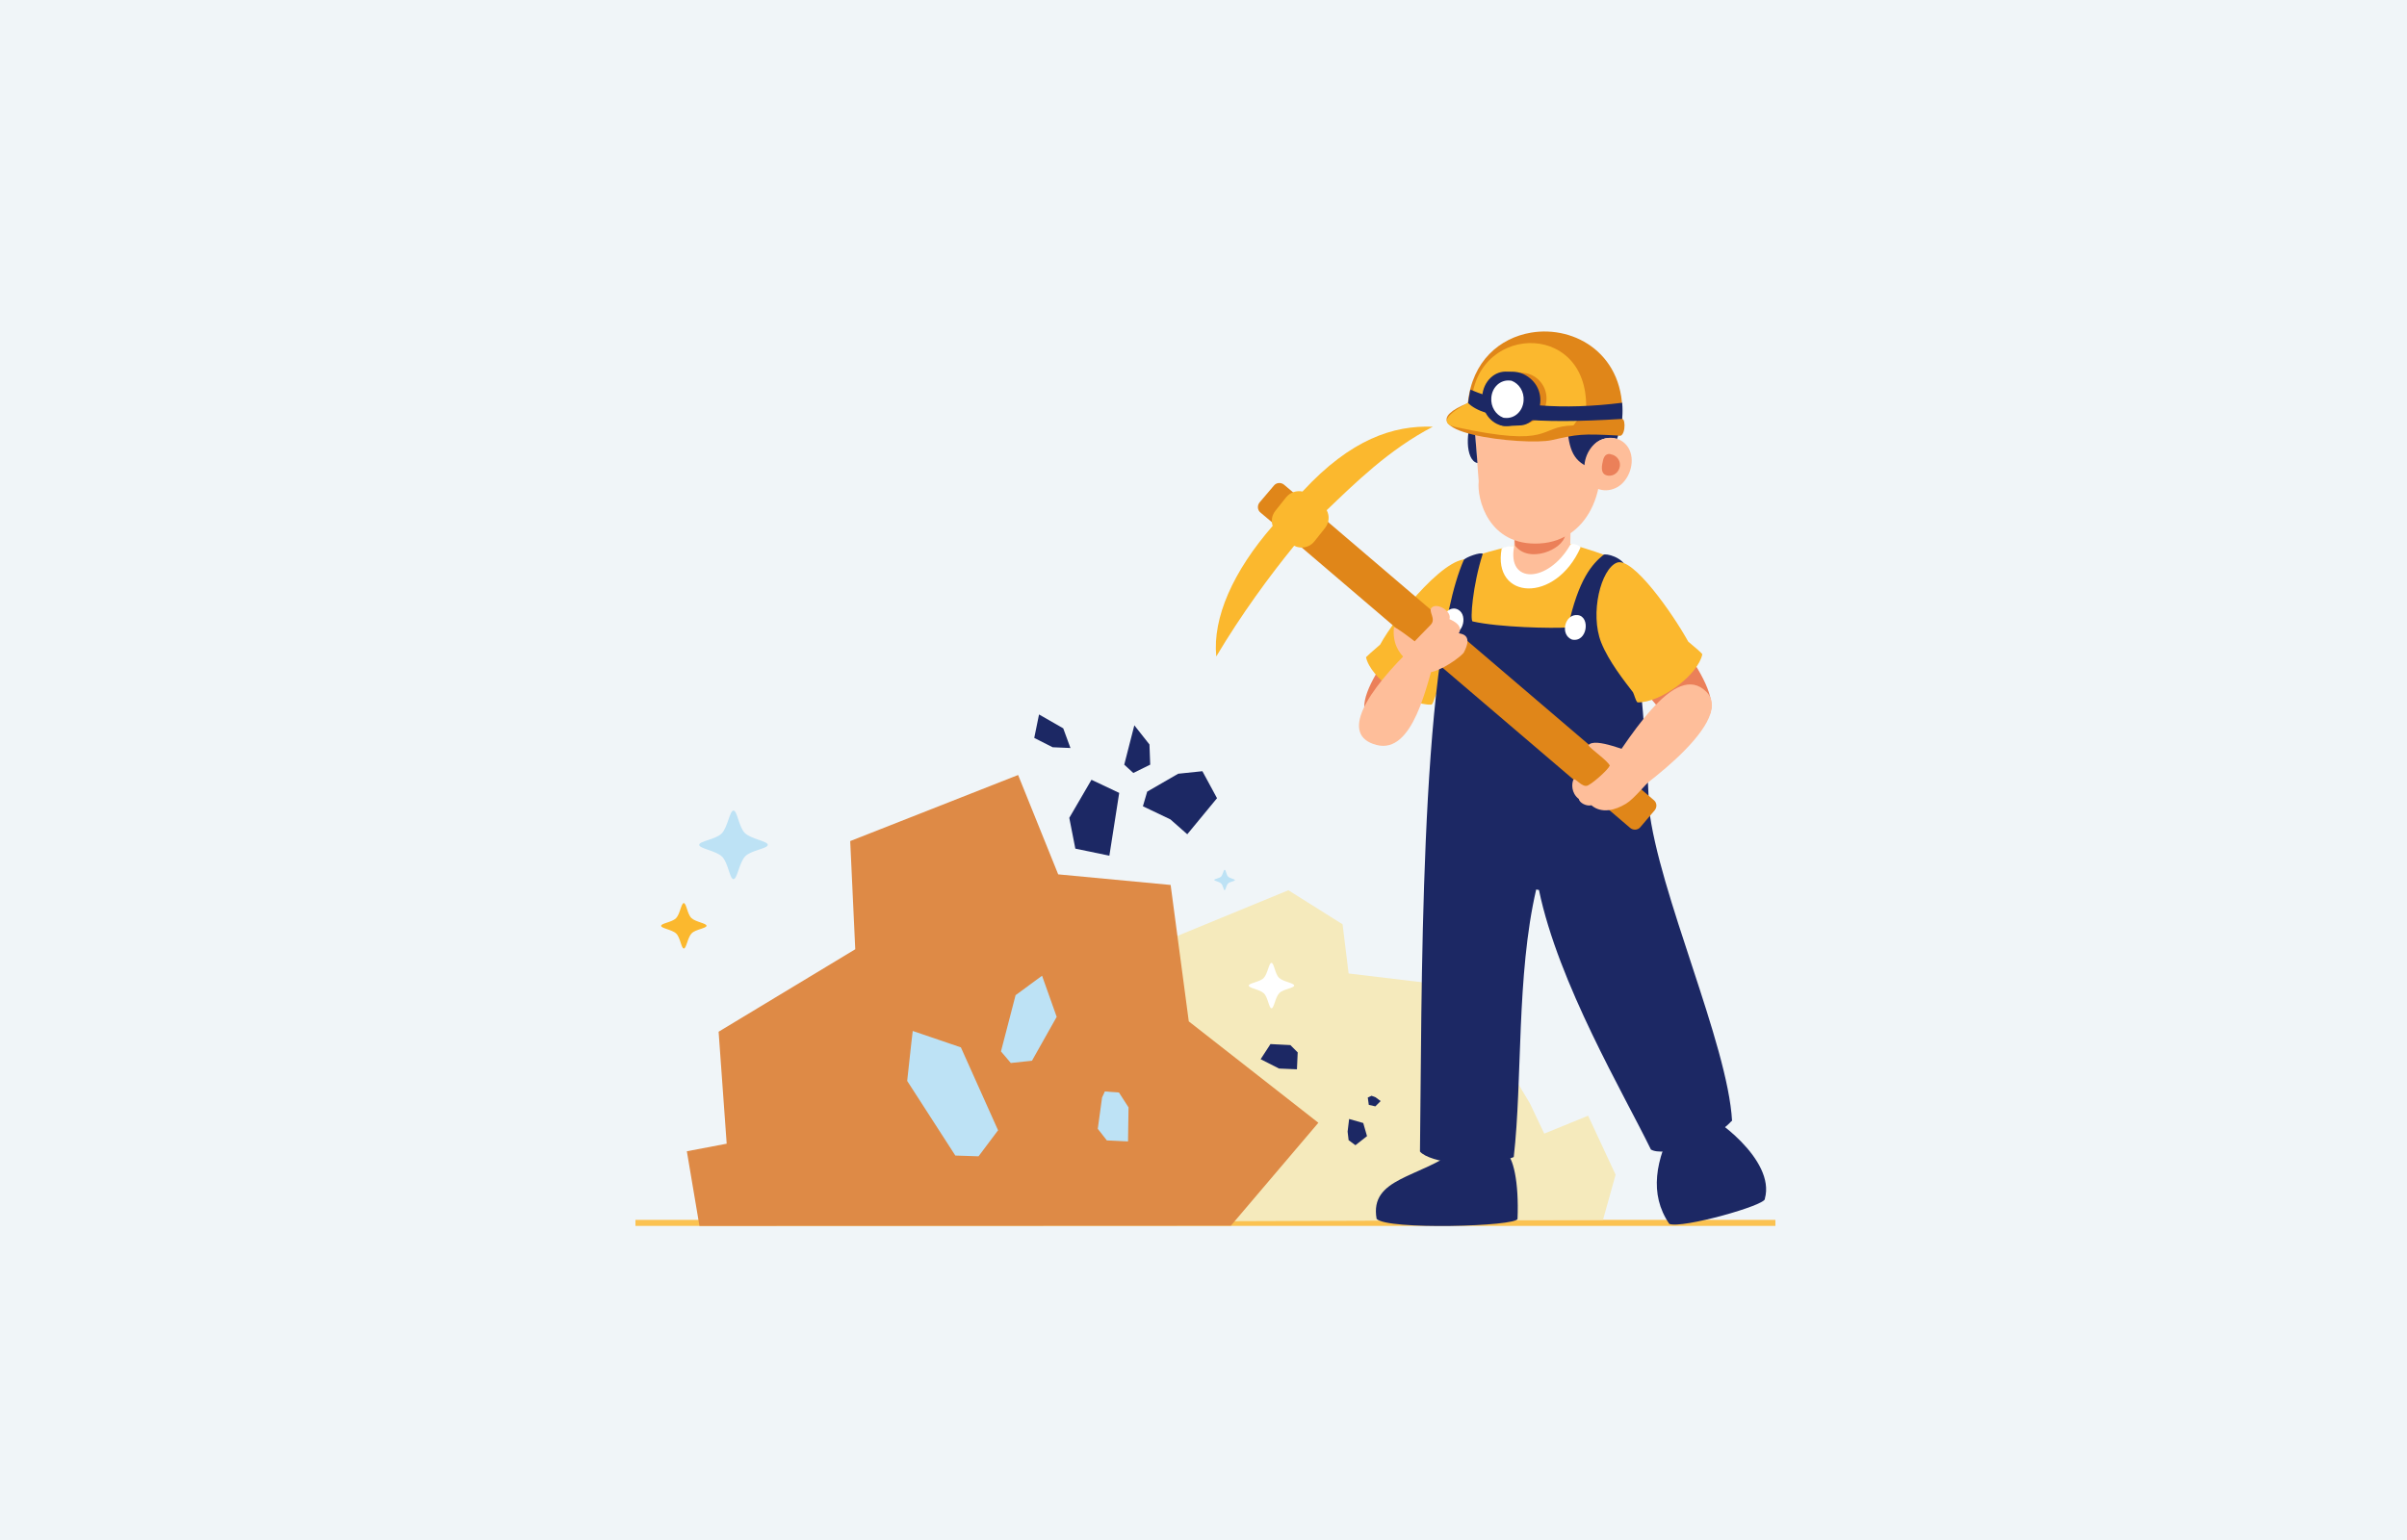 <?xml version="1.0" encoding="UTF-8" standalone="no"?><svg width="625" height="400" viewBox="0 0 625 400" fill="none" xmlns="http://www.w3.org/2000/svg">
<rect width="625" height="400" fill="#F0F5F8"/>
<g clip-path="url(#clip0_6739_5841)">
<path fill-rule="evenodd" clip-rule="evenodd" d="M475.999 316.848C476.392 316.848 476.654 317.175 476.654 317.634C476.654 318.092 476.327 318.42 475.999 318.42H150.001C149.673 318.42 149.346 318.092 149.346 317.634C149.346 317.175 149.673 316.848 150.001 316.848H475.934H475.999Z" fill="#FBC251"/>
<path fill-rule="evenodd" clip-rule="evenodd" d="M287.732 317.305L276.014 275.71L305.865 257.696L300.955 245.054L334.537 231.232L348.611 240.075L350.182 252.849L379.116 256.32L397.249 286.583L400.98 294.444L412.371 289.793L419.506 305.121L416.233 316.846L287.732 317.305Z" fill="#F5EABC"/>
<path fill-rule="evenodd" clip-rule="evenodd" d="M181.619 318.418L178.346 299.029L188.689 297.064L186.594 267.98L222.074 246.56L220.765 218.459L264.362 201.297L274.771 227.105L303.966 229.857L308.68 265.294L342.327 291.627L319.612 318.352L181.619 318.418Z" fill="#DE8A46"/>
<path fill-rule="evenodd" clip-rule="evenodd" d="M277.651 212.432L283.411 202.541L290.612 205.947L288.059 222.258L279.222 220.424L277.651 212.432Z" fill="#1C2864"/>
<path fill-rule="evenodd" clip-rule="evenodd" d="M277.978 194.288L273.33 194.092L268.552 191.668C268.552 191.668 268.945 189.637 269.796 185.576C273.985 188 276.08 189.179 276.08 189.179L277.978 194.354V194.288Z" fill="#1C2864"/>
<path fill-rule="evenodd" clip-rule="evenodd" d="M336.763 277.74L332.115 277.543L327.336 275.12L329.889 271.189L335.061 271.451L336.959 273.351L336.763 277.74Z" fill="#1C2864"/>
<path fill-rule="evenodd" clip-rule="evenodd" d="M354.96 295.099L351.949 297.457L350.182 296.147L349.92 293.92L350.313 290.645L353.979 291.693L354.96 295.099Z" fill="#1C2864"/>
<path fill-rule="evenodd" clip-rule="evenodd" d="M355.419 286.975L355.157 285.076L356.139 284.617L357.187 285.01L358.496 285.993L357.121 287.368L355.419 286.975Z" fill="#1C2864"/>
<path fill-rule="evenodd" clip-rule="evenodd" d="M305.93 200.969L297.878 205.62L296.766 209.42L303.901 212.826L308.287 216.69L316.011 207.323L312.215 200.314L305.93 200.969Z" fill="#1C2864"/>
<path fill-rule="evenodd" clip-rule="evenodd" d="M291.921 198.611L294.54 188.393L298.468 193.371L298.664 198.611L294.278 200.773L291.921 198.611Z" fill="#1C2864"/>
<path fill-rule="evenodd" clip-rule="evenodd" d="M267.962 275.514L262.464 276.104L259.911 273.091L263.707 258.483L270.581 253.439L274.378 264.117L267.962 275.514Z" fill="#BDE2F5"/>
<path fill-rule="evenodd" clip-rule="evenodd" d="M293.034 287.631L290.547 283.766L286.881 283.504L286.161 285.076L285.048 293.198L287.404 296.212L292.903 296.474L293.034 287.631Z" fill="#BDE2F5"/>
<path fill-rule="evenodd" clip-rule="evenodd" d="M259.191 293.528L254.085 300.341L248.062 300.144C239.749 287.24 235.559 280.755 235.559 280.755C236.476 272.108 236.999 267.785 236.999 267.785C245.313 270.602 249.502 272.043 249.502 272.043C255.983 286.454 259.191 293.659 259.191 293.659V293.528Z" fill="#BDE2F5"/>
<path fill-rule="evenodd" clip-rule="evenodd" d="M190.456 210.533C191.438 210.533 191.831 214.791 193.402 216.363C194.973 217.935 199.359 218.459 199.359 219.442C199.359 220.424 195.104 220.817 193.533 222.389C191.962 223.962 191.438 228.35 190.456 228.35C189.474 228.35 189.081 224.093 187.51 222.52C185.939 220.948 181.553 220.424 181.553 219.442C181.553 218.459 185.808 218.066 187.379 216.494C188.95 214.922 189.474 210.533 190.456 210.533Z" fill="#BDE2F5"/>
<path fill-rule="evenodd" clip-rule="evenodd" d="M177.56 234.573C178.215 234.573 178.477 237.456 179.524 238.438C180.571 239.486 183.517 239.814 183.452 240.469C183.452 241.124 180.571 241.386 179.589 242.434C178.542 243.482 178.215 246.43 177.56 246.364C176.905 246.364 176.644 243.482 175.596 242.499C174.549 241.451 171.603 241.124 171.669 240.469C171.669 239.814 174.483 239.552 175.531 238.504C176.578 237.456 176.905 234.508 177.56 234.573Z" fill="#FBB82E"/>
<path fill-rule="evenodd" clip-rule="evenodd" d="M330.15 250.099C330.805 250.099 331.067 252.981 332.114 253.963C333.162 255.012 336.107 255.339 336.042 255.994C336.042 256.649 333.162 256.911 332.18 257.959C331.132 259.007 330.805 261.955 330.15 261.889C329.496 261.889 329.234 259.007 328.187 258.025C327.139 256.977 324.193 256.649 324.259 255.994C324.259 255.339 327.139 255.077 328.121 254.029C329.168 252.981 329.496 250.033 330.15 250.099Z" fill="white"/>
<path fill-rule="evenodd" clip-rule="evenodd" d="M318.04 225.926C318.302 225.926 318.433 227.236 318.891 227.694C319.35 228.153 320.659 228.349 320.659 228.611C320.659 228.873 319.35 229.004 318.891 229.463C318.433 229.922 318.237 231.232 317.975 231.232C317.713 231.232 317.582 229.922 317.058 229.463C316.6 229.004 315.291 228.808 315.291 228.546C315.291 228.284 316.6 228.153 317.058 227.694C317.517 227.236 317.713 225.926 317.975 225.926H318.04Z" fill="#BDE2F5"/>
<path fill-rule="evenodd" clip-rule="evenodd" d="M373.093 155.574C369.1 158.98 349.265 180.924 355.419 186.492C359.15 188.916 361.834 188.588 365.827 183.217C371.457 175.553 379.378 165.531 383.305 160.618L373.093 155.574Z" fill="#EB8059"/>
<path fill-rule="evenodd" clip-rule="evenodd" d="M371.784 182.956C372.242 182.498 372.504 181.188 372.897 180.401C375.057 177.585 383.371 168.349 385.269 163.37C388.215 155.772 387.233 149.549 382.323 145.75C377.021 142.082 362.227 160.226 358.365 167.432C356.27 169.2 355.157 170.248 354.699 170.707C355.812 176.013 365.631 183.284 371.719 183.022L371.784 182.956Z" fill="#FBB82E"/>
<path fill-rule="evenodd" clip-rule="evenodd" d="M418.655 211.188C413.353 212.694 410.276 212.629 399.475 212.498C388.608 212.367 377.741 210.598 373.748 208.961C372.57 208.568 371.784 206.34 371.457 205.947C370.999 205.423 375.254 152.365 380.622 145.225C380.818 144.963 391.554 141.688 394.041 141.688C398.427 139.788 401.766 139.33 405.432 140.574C408.967 141.753 419.768 144.505 421.732 146.928C423.957 150.334 419.113 183.479 420.619 202.083C420.75 203.589 422.452 205.358 422.517 206.733C421.863 208.568 419.899 209.812 418.72 211.188H418.655Z" fill="#FBB82E"/>
<path fill-rule="evenodd" clip-rule="evenodd" d="M393.19 141.689C393.19 141.492 393.19 136.186 393.19 135.531C393.583 135.204 393.91 134.942 394.303 134.68L407.853 135.859L407.723 141.82C400.718 152.497 390.375 152.955 393.125 141.689H393.19Z" fill="#FEBE9A"/>
<path fill-rule="evenodd" clip-rule="evenodd" d="M449.618 291.169C444.119 297.261 431.747 300.471 428.67 298.571C421.6 284.029 404.646 255.469 399.605 231.167L398.885 231.036C393.714 253.373 395.35 280.557 393.059 300.536C384.615 303.942 371.064 301.977 368.708 299.095C369.231 262.478 368.38 172.148 380.098 145.423C380.622 144.702 384.484 143.327 385.007 143.851C382.389 152.039 381.669 161.275 382.389 161.406C389.328 162.978 402.944 163.24 407.133 162.978C409.883 150.27 413.483 146.471 416.364 144.113C416.953 143.654 421.47 144.702 422.386 147.65C423.826 153.545 427.885 194.289 428.147 209.682C430.634 231.888 448.636 271.059 449.749 291.169H449.618Z" fill="#1C2864"/>
<path fill-rule="evenodd" clip-rule="evenodd" d="M393.256 139.919C397.773 141.753 402.486 141.098 406.414 139.002C405.824 142.801 396.922 146.469 393.387 141.688C393.387 141.295 393.256 140.509 393.256 139.919Z" fill="#EB8059"/>
<path fill-rule="evenodd" clip-rule="evenodd" d="M407.919 102.059L387.102 102.452C385.466 102.452 382.389 102.583 382.324 104.221L383.96 124.985C383.437 129.505 386.448 141.885 399.736 141.165C413.025 140.444 418.786 125.444 413.942 110.771C414.007 109.133 409.49 101.994 407.854 102.059H407.919Z" fill="#FEBE9A"/>
<path fill-rule="evenodd" clip-rule="evenodd" d="M407.919 102.058C411.192 101.141 423.63 104.351 419.833 114.111C419.899 113.784 412.502 112.015 412.043 121.12C407.527 119.024 407.199 114.766 406.741 108.216C402.29 106.316 393.125 104.22 392.078 104.613C391.489 106.316 389.328 110.115 382.913 111.425C383.371 117.321 383.633 120.268 383.633 120.268C380.36 119.613 380.556 111.229 382.717 108.347C380.491 98.063 409.229 92.56 407.919 101.993V102.058Z" fill="#1C2864"/>
<path fill-rule="evenodd" clip-rule="evenodd" d="M393.19 141.819C391.161 151.775 401.962 151.579 407.788 141.426C407.788 141.033 410.079 141.426 410.406 142.212C403.86 156.885 387.495 155.771 389.917 142.539C390.244 141.95 393.19 141.688 393.19 141.819Z" fill="white"/>
<path fill-rule="evenodd" clip-rule="evenodd" d="M425.594 154.984C429.914 158.784 449.814 180.793 442.941 186.885C438.817 189.505 436.002 191.012 431.747 184.985C424.939 177.714 420.095 168.806 415.905 163.303L425.594 154.984Z" fill="#EB8059"/>
<path fill-rule="evenodd" clip-rule="evenodd" d="M378.527 298.504C368.642 306.037 355.55 305.84 357.448 316.583C360.198 319.531 393.845 318.548 394.041 316.583C394.434 307.085 392.929 300.273 390.834 299.29L378.592 298.569L378.527 298.504Z" fill="#1C2864"/>
<path fill-rule="evenodd" clip-rule="evenodd" d="M434.89 291.759C429.849 301.191 428.147 310.165 433.45 317.895C436.657 319.205 458.849 312.982 458.26 311.344C461.14 301.126 444.316 289.4 442.352 289.4L434.89 291.759Z" fill="#1C2864"/>
<path fill-rule="evenodd" clip-rule="evenodd" d="M415.054 114.57C411.978 116.404 410.538 120.923 411.912 124.068C413.287 127.212 416.953 128.26 420.03 126.491C423.106 124.657 424.546 120.137 423.172 116.993C421.797 113.849 418.131 112.801 415.054 114.57Z" fill="#FEBE9A"/>
<path fill-rule="evenodd" clip-rule="evenodd" d="M418.131 117.977C419.702 118.174 420.815 119.549 420.619 121.056C420.422 122.628 419.048 123.742 417.542 123.545C415.971 123.349 415.774 122.039 416.036 120.532C416.298 119.025 416.625 117.781 418.131 117.912V117.977Z" fill="#EB8059"/>
<path fill-rule="evenodd" clip-rule="evenodd" d="M378.068 158.131C381.407 159.048 380.098 165.271 376.563 164.484C372.373 163.502 374.992 157.279 378.068 158.131Z" fill="white"/>
<path fill-rule="evenodd" clip-rule="evenodd" d="M408.181 166.122C404.973 164.877 406.282 159.375 409.686 159.768C413.025 160.161 412.174 166.974 408.181 166.122Z" fill="white"/>
<path fill-rule="evenodd" clip-rule="evenodd" d="M425.136 182.367C424.677 181.909 424.416 180.599 424.023 179.813C421.863 176.996 417.739 171.821 415.775 166.908C412.763 159.31 415.709 147.781 419.833 146.144C423.957 144.506 434.431 159.506 438.359 166.646C440.454 168.415 441.632 169.397 442.025 169.921C440.977 175.227 431.224 182.629 425.136 182.433V182.367Z" fill="#FBB82E"/>
<path fill-rule="evenodd" clip-rule="evenodd" d="M429.652 210.467L425.921 214.856C425.266 215.642 424.088 215.708 423.302 215.053L335.322 139.92L334.929 137.889L334.013 138.806L327.27 133.107C326.485 132.452 326.419 131.273 327.074 130.487L330.805 126.098C331.46 125.312 332.638 125.247 333.424 125.902L339.839 131.339L339.446 132.321L341.475 132.714L429.456 207.847C430.241 208.502 430.307 209.681 429.652 210.467Z" fill="#E08619"/>
<path fill-rule="evenodd" clip-rule="evenodd" d="M330.478 136.58C320.201 148.371 314.833 160.423 315.815 170.511C322.361 159.506 329.693 149.55 336.042 141.755C337.81 142.672 340.036 142.213 341.279 140.641L344.094 137.104C345.142 135.728 345.272 133.96 344.487 132.519C351.753 125.575 360.59 116.798 372.046 110.837C361.834 110.444 350.771 114.047 338.203 127.671C336.697 127.344 334.995 127.868 333.948 129.178L331.133 132.715C330.216 133.894 330.02 135.335 330.478 136.645V136.58Z" fill="#FBB82E"/>
<path fill-rule="evenodd" clip-rule="evenodd" d="M418.393 209.814C421.928 208.045 451.255 187.87 443.072 179.682C434.889 171.494 423.106 191.407 413.68 205.622L418.327 209.814H418.393Z" fill="#FEBE9A"/>
<path fill-rule="evenodd" clip-rule="evenodd" d="M372.57 171.23C370.54 177.387 367.005 195.99 357.448 193.501C347.825 191.012 354.437 179.877 367.529 167.365L372.57 171.164V171.23Z" fill="#FEBE9A"/>
<path fill-rule="evenodd" clip-rule="evenodd" d="M424.939 195.599L427.034 195.337L429.783 201.429C427.361 203.46 424.481 207.39 422.19 208.766C419.375 210.469 415.84 211.386 413.221 209.159C411.978 209.486 410.145 208.569 409.948 207.521C407.919 205.949 408.115 203.525 408.508 202.608C408.901 201.626 410.799 204.836 412.37 203.984C414.203 203.001 417.673 199.726 418 198.875C417.476 197.565 413.025 194.551 412.436 193.569C414.138 191.342 423.172 195.534 424.939 195.665V195.599Z" fill="#FEBE9A"/>
<path fill-rule="evenodd" clip-rule="evenodd" d="M361.965 162.913C361.049 170.97 368.577 173.525 370.41 174.507C371.85 175.293 377.611 172.149 380.033 169.594C382.455 165.14 379.902 164.682 378.789 164.485C379.967 162.586 377.48 161.275 376.367 160.817C377.021 158.721 373.225 156.559 371.85 157.738C370.606 158.721 373.094 160.686 371.457 162.324C370.017 163.765 367.333 166.581 367.333 166.581C367.333 166.581 362.162 162.52 361.9 162.979L361.965 162.913Z" fill="#FEBE9A"/>
<path fill-rule="evenodd" clip-rule="evenodd" d="M381.145 104.679C382.258 93.74 389.459 87.779 397.511 86.403C409.032 84.438 422.255 92.167 421.208 108.805C422.255 108.871 421.993 113.915 420.226 113.129C410.537 112.605 409.686 112.801 402.944 114.308C396.201 115.88 362.489 112.212 381.211 104.679H381.145Z" fill="#E08619"/>
<path fill-rule="evenodd" clip-rule="evenodd" d="M382.062 104.156C379.312 105.532 372.046 109.593 377.872 110.903C403.467 116.471 399.212 110.706 408.443 110.51C408.966 110.51 408.835 108.938 411.716 108.152C414.203 83.391 383.633 83.522 382.127 104.221L382.062 104.156ZM395.023 96.82C398.623 96.82 401.569 99.833 401.569 103.501C401.569 107.169 398.623 110.182 395.023 110.182C391.423 110.182 388.477 107.169 388.477 103.501C388.477 99.833 391.423 96.82 395.023 96.82Z" fill="#FBB82E"/>
<path fill-rule="evenodd" clip-rule="evenodd" d="M421.208 108.805C398.689 110.247 385.335 108.871 381.211 104.679C381.342 103.696 381.604 102.124 381.8 101.207C392.012 105.661 406.152 106.513 421.208 104.613C421.339 105.923 421.339 107.364 421.208 108.805Z" fill="#1C2864"/>
<path fill-rule="evenodd" clip-rule="evenodd" d="M395.547 97.146C402.748 100.618 400.26 110.509 394.499 110.509C393.518 110.509 390.572 110.837 389.721 110.444C387.626 109.461 388.019 106.775 387.822 104.09C387.626 101.142 388.608 97.998 390.834 96.819C391.488 96.491 393.714 96.295 395.547 97.146Z" fill="#1C2864"/>
<path fill-rule="evenodd" clip-rule="evenodd" d="M391.554 96.557C394.958 96.95 397.511 100.422 397.184 104.287C396.922 108.152 393.911 111.034 390.507 110.641C387.103 110.248 384.55 106.776 384.877 102.911C385.139 99.046 388.15 96.164 391.554 96.557Z" fill="#1C2864"/>
<path fill-rule="evenodd" clip-rule="evenodd" d="M392.536 98.913C394.434 99.634 395.809 101.73 395.613 104.088C395.416 106.839 393.256 108.804 390.768 108.542C390.638 108.542 390.507 108.542 390.31 108.477C388.412 107.756 387.037 105.66 387.234 103.302C387.43 100.551 389.59 98.586 392.078 98.848C392.209 98.848 392.34 98.848 392.536 98.913Z" fill="white"/>
</g>
<defs>
<clipPath id="clip0_6739_5841">
<rect width="296" height="267" fill="white" transform="translate(165 67)"/>
</clipPath>
</defs>
</svg>
